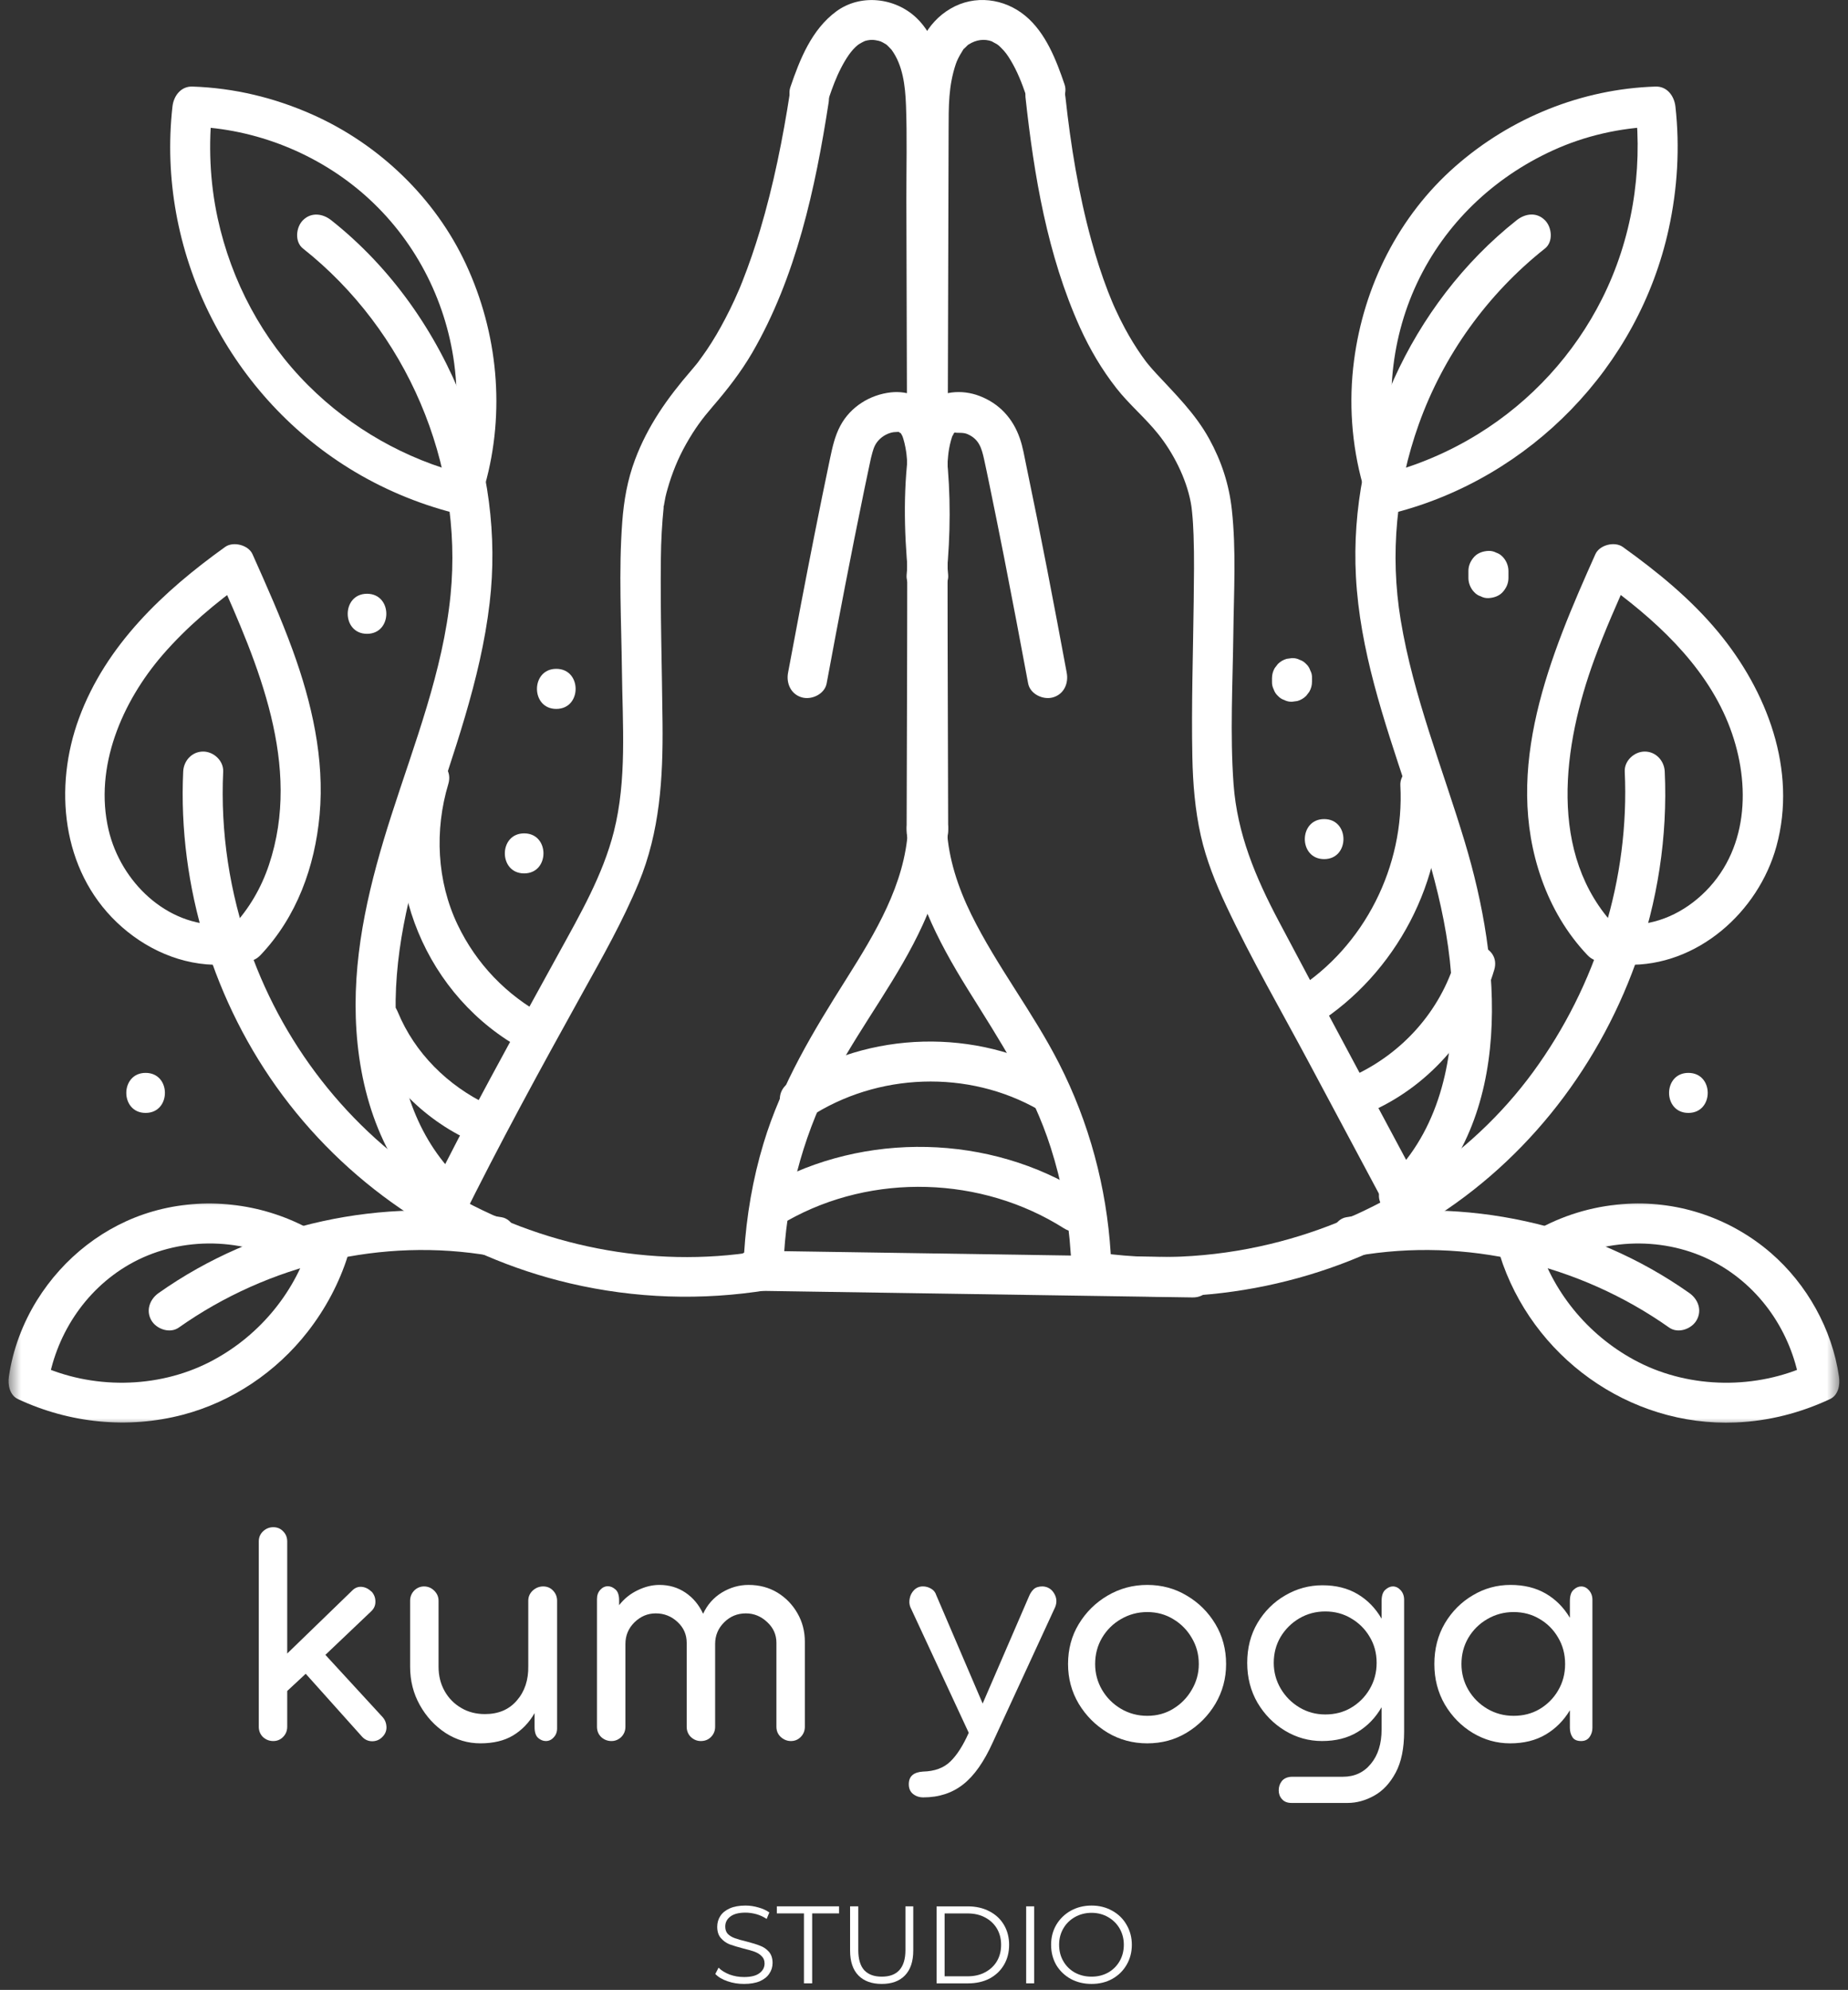 <svg width="131" height="141" viewBox="0 0 131 141" fill="none" xmlns="http://www.w3.org/2000/svg">
<rect x="0" y="0" width="131" height="141" fill="#333333" stroke="none"/>
<path d="M38.6 71.968C35.907 70.525 33.763 68.291 32.443 65.532C30.962 62.441 30.799 58.812 31.78 55.552C32.305 53.798 29.568 53.05 29.044 54.797C26.774 62.37 30.204 70.688 37.169 74.419C38.776 75.279 40.21 72.831 38.6 71.968Z" fill="white"/>
<path d="M25.472 72.477C26.947 76.058 29.616 79.048 33.134 80.727C33.824 81.059 34.663 80.92 35.076 80.219C35.434 79.6 35.258 78.608 34.565 78.276C31.754 76.935 29.403 74.626 28.205 71.722C27.914 71.014 27.265 70.51 26.463 70.73C25.793 70.913 25.178 71.762 25.472 72.477Z" fill="white"/>
<path d="M37.156 61.888C38.979 61.888 38.983 59.051 37.156 59.051C35.333 59.051 35.329 61.888 37.156 61.888Z" fill="white"/>
<path d="M39.433 50.233C41.26 50.233 41.263 47.393 39.433 47.393C37.61 47.393 37.606 50.233 39.433 50.233Z" fill="white"/>
<path d="M32.647 86.624C35.37 81.113 38.317 75.723 41.3 70.347C42.714 67.801 44.159 65.252 45.275 62.557C46.777 58.938 47.004 55.14 46.966 51.267C46.929 47.36 46.801 43.447 46.848 39.543C46.861 38.321 46.926 37.112 47.051 35.897C46.99 36.215 47.088 35.552 47.051 35.897C47.068 35.816 47.078 35.731 47.092 35.65C47.115 35.511 47.142 35.372 47.169 35.233C47.21 35.044 47.261 34.854 47.315 34.668C47.633 33.541 48.062 32.478 48.641 31.455C49.267 30.352 49.784 29.661 50.528 28.798C51.557 27.606 52.514 26.377 53.312 25.013C56.431 19.654 57.805 13.326 58.739 7.266C58.857 6.511 58.546 5.74 57.747 5.523C57.078 5.337 56.124 5.75 56.005 6.511C55.494 9.819 54.835 13.113 53.877 16.319C53.509 17.541 53.099 18.75 52.629 19.935C52.578 20.067 52.524 20.199 52.47 20.331C52.294 20.761 52.575 20.09 52.396 20.507C52.291 20.754 52.183 20.998 52.071 21.241C51.861 21.695 51.645 22.142 51.411 22.582C51.012 23.347 50.579 24.092 50.095 24.806C49.906 25.087 49.7 25.361 49.5 25.639C49.317 25.896 49.706 25.389 49.51 25.629C49.456 25.693 49.405 25.761 49.351 25.829C49.233 25.974 49.108 26.12 48.986 26.265C47.322 28.188 45.914 30.172 45.014 32.576C44.48 34.005 44.226 35.443 44.111 36.967C43.847 40.488 44.047 44.056 44.088 47.58C44.132 51.335 44.446 55.252 43.516 58.925C42.738 62.002 41.117 64.802 39.602 67.561C36.395 73.404 33.151 79.214 30.198 85.192C29.856 85.879 30.012 86.729 30.705 87.132C31.331 87.501 32.305 87.315 32.647 86.624Z" fill="white"/>
<path d="M58.76 6.933C59.014 6.185 59.264 5.505 59.619 4.818C59.961 4.157 60.346 3.558 60.803 3.193C60.928 3.091 61.26 2.922 61.334 2.898C61.578 2.83 61.801 2.803 62.041 2.844C62.444 2.912 62.481 2.952 62.738 3.101C62.965 3.233 62.856 3.172 62.795 3.128C62.853 3.172 62.904 3.22 62.955 3.27C63.022 3.338 63.09 3.406 63.151 3.474C63.31 3.646 63.059 3.335 63.198 3.524C64.003 4.625 64.169 6.074 64.223 7.451C64.308 9.679 64.247 11.92 64.25 14.148C64.277 23.664 64.304 33.184 64.331 42.701C64.348 48.09 64.362 53.48 64.379 58.869C64.382 60.694 67.217 60.697 67.213 58.869C67.183 48.595 67.156 38.32 67.126 28.045C67.112 22.95 67.098 17.855 67.082 12.76C67.078 10.569 67.217 8.322 66.953 6.145C66.743 4.401 66.28 2.515 64.96 1.263C63.445 -0.176 60.999 -0.454 59.284 0.806C57.542 2.086 56.7 4.195 56.026 6.179C55.78 6.903 56.307 7.729 57.014 7.922C57.792 8.135 58.513 7.661 58.76 6.933Z" fill="white"/>
<path d="M55.583 88.804C55.864 84.346 57.122 79.958 59.253 76.031C61.192 72.463 63.722 69.23 65.413 65.523C66.401 63.359 67.068 61.122 67.203 58.735C67.247 57.97 66.52 57.316 65.785 57.316C64.98 57.316 64.409 57.966 64.368 58.735C64.148 62.665 62.034 66.129 59.991 69.372C57.647 73.086 55.41 76.762 54.128 81.004C53.361 83.537 52.914 86.164 52.748 88.804C52.701 89.569 53.435 90.223 54.166 90.223C54.974 90.223 55.536 89.573 55.583 88.804Z" fill="white"/>
<path d="M65.656 38.989C67.48 38.989 67.483 36.152 65.656 36.152C63.83 36.152 63.826 38.989 65.656 38.989Z" fill="white"/>
<path d="M58.599 48.427C59.448 43.843 60.327 39.262 61.267 34.699C61.396 34.076 61.528 33.453 61.66 32.83C61.714 32.573 61.768 32.316 61.843 32.062C61.941 31.723 62.042 31.422 62.364 31.114C62.624 30.863 62.989 30.674 63.348 30.623C63.358 30.619 63.771 30.599 63.706 30.606C63.747 30.602 63.842 30.694 63.872 30.701C63.652 30.646 63.751 30.552 63.872 30.721C63.93 30.802 63.96 30.904 63.832 30.663C63.862 30.724 63.91 30.779 63.937 30.84C64.082 31.158 63.872 30.636 63.953 30.853C63.98 30.927 64.008 31.002 64.031 31.08C64.153 31.466 64.234 31.967 64.258 32.184C64.562 35.01 64.542 37.912 64.268 40.739C64.194 41.504 64.972 42.16 65.685 42.16C66.514 42.16 67.028 41.507 67.103 40.739C67.377 37.912 67.404 35.01 67.093 32.184C66.984 31.178 66.842 30.105 66.281 29.231C65.597 28.175 64.407 27.667 63.158 27.803C61.67 27.965 60.29 28.825 59.576 30.156C59.177 30.897 59.008 31.693 58.835 32.505C58.456 34.293 58.098 36.084 57.739 37.878C57.093 41.138 56.471 44.405 55.862 47.675C55.723 48.427 56.072 49.206 56.853 49.419C57.543 49.608 58.456 49.185 58.599 48.427Z" fill="white"/>
<path d="M72.694 6.891C73.299 12.443 74.246 18.083 76.56 23.212C77.254 24.742 78.099 26.178 79.135 27.502C80.051 28.673 81.201 29.621 82.125 30.785C83.147 32.069 84.084 33.859 84.412 35.617C84.425 35.694 84.5 36.155 84.462 35.914C84.425 35.654 84.469 35.972 84.472 36.006C84.486 36.111 84.496 36.212 84.506 36.317C84.561 36.849 84.588 37.38 84.608 37.912C84.665 39.486 84.635 41.057 84.618 42.631C84.574 46.301 84.449 49.981 84.523 53.651C84.561 55.516 84.713 57.395 85.122 59.216C85.511 60.94 86.174 62.588 86.925 64.183C88.701 67.964 90.819 71.611 92.787 75.297C94.804 79.075 96.823 82.85 98.839 86.625C99.698 88.236 102.148 86.804 101.285 85.193C97.74 78.551 94.168 71.922 90.643 65.266C89.005 62.172 87.7 59.084 87.443 55.553C87.186 52.009 87.385 48.41 87.429 44.859C87.463 41.958 87.639 38.999 87.321 36.107C87.125 34.32 86.59 32.685 85.717 31.097C84.723 29.296 83.322 27.935 81.946 26.449C81.76 26.249 81.584 26.046 81.408 25.836C81.354 25.768 81.303 25.701 81.245 25.633C81.046 25.396 81.438 25.9 81.252 25.643C81.144 25.494 81.032 25.349 80.927 25.196C80.494 24.58 80.102 23.933 79.743 23.27C79.5 22.82 79.273 22.359 79.06 21.892C79.019 21.797 78.975 21.702 78.931 21.604C78.911 21.553 78.735 21.144 78.847 21.408C78.742 21.161 78.641 20.91 78.543 20.656C78.086 19.471 77.697 18.256 77.362 17.027C76.452 13.713 75.9 10.304 75.528 6.891C75.447 6.129 74.936 5.473 74.111 5.473C73.411 5.473 72.609 6.123 72.694 6.891Z" fill="white"/>
<path d="M67.106 58.87C67.129 49.394 67.156 39.922 67.183 30.446C67.197 25.73 67.211 21.014 67.224 16.298C67.231 13.938 67.238 11.582 67.244 9.223C67.248 7.526 67.231 6.098 67.755 4.537C67.833 4.297 67.989 3.982 68.202 3.647C68.344 3.42 68.232 3.552 68.425 3.369C68.479 3.322 68.526 3.271 68.577 3.22C68.75 3.064 68.567 3.217 68.682 3.142C69.179 2.824 69.771 2.723 70.347 2.943C70.198 2.885 70.603 3.088 70.671 3.132C70.806 3.224 70.8 3.224 70.972 3.393C71.267 3.687 71.412 3.891 71.645 4.276C72.116 5.058 72.437 5.885 72.731 6.744C72.978 7.469 73.706 7.946 74.474 7.733C75.18 7.54 75.712 6.717 75.465 5.989C74.879 4.263 74.135 2.33 72.691 1.128C71.192 -0.118 69.091 -0.395 67.373 0.617C63.926 2.645 64.413 7.743 64.403 11.118C64.376 21.309 64.345 31.499 64.318 41.689C64.301 47.417 64.284 53.142 64.268 58.87C64.264 60.698 67.099 60.698 67.106 58.87Z" fill="white"/>
<path d="M64.279 58.735C64.512 62.916 66.441 66.62 68.609 70.11C70.859 73.726 73.183 77.226 74.485 81.323C75.26 83.75 75.74 86.258 75.899 88.804C75.946 89.569 76.514 90.223 77.316 90.223C78.047 90.223 78.784 89.573 78.734 88.804C78.439 84.119 77.211 79.545 75.077 75.361C73.22 71.718 70.669 68.478 68.859 64.812C67.922 62.909 67.236 60.861 67.117 58.735C67.073 57.97 66.495 57.316 65.696 57.316C64.962 57.316 64.238 57.966 64.279 58.735Z" fill="white"/>
<path d="M65.826 38.989C67.653 38.989 67.656 36.152 65.826 36.152C64.002 36.152 63.999 38.989 65.826 38.989Z" fill="white"/>
<path d="M67.212 40.738C66.965 38.155 66.969 35.559 67.155 32.972C67.189 32.498 67.222 32.102 67.28 31.791C67.317 31.594 67.358 31.395 67.415 31.198C67.435 31.12 67.463 31.042 67.486 30.965C67.507 30.907 67.527 30.853 67.547 30.799C67.483 30.951 67.473 30.978 67.52 30.887C67.564 30.816 67.608 30.741 67.648 30.663C67.635 30.69 67.459 30.924 67.608 30.721C67.645 30.673 67.703 30.633 67.747 30.592C67.432 30.897 67.638 30.64 67.689 30.65C67.919 30.697 68.268 30.623 68.592 30.765C69.411 31.124 69.587 31.774 69.756 32.529C69.878 33.074 69.989 33.626 70.104 34.174C70.473 35.955 70.832 37.739 71.184 39.523C71.765 42.489 72.33 45.458 72.882 48.427C73.024 49.182 73.934 49.608 74.627 49.419C75.419 49.202 75.757 48.43 75.618 47.675C74.708 42.77 73.771 37.871 72.75 32.989C72.615 32.346 72.51 31.675 72.29 31.053C71.803 29.644 70.832 28.588 69.431 28.056C68.19 27.582 66.657 27.684 65.673 28.649C64.99 29.312 64.672 30.264 64.519 31.181C64.012 34.299 64.076 37.607 64.377 40.738C64.452 41.503 64.976 42.16 65.795 42.16C66.505 42.16 67.287 41.507 67.212 40.738Z" fill="white"/>
<path d="M76.563 91.411C84.806 92.752 93.389 91.164 100.607 86.939C107.776 82.744 113.147 76.021 115.952 68.228C117.505 63.908 118.222 59.26 118.009 54.672C117.975 53.907 117.383 53.254 116.591 53.254C115.85 53.254 115.137 53.904 115.174 54.672C115.526 62.273 113.168 69.815 108.686 75.95C104.18 82.111 97.434 86.37 90.043 88.148C85.899 89.146 81.528 89.36 77.314 88.676C76.559 88.554 75.788 88.872 75.572 89.668C75.385 90.345 75.802 91.289 76.563 91.411Z" fill="white"/>
<path d="M114.535 65.67C109.664 60.544 110.807 52.754 113.02 46.718C113.767 44.673 114.654 42.686 115.543 40.699C114.897 40.868 114.251 41.037 113.605 41.207C117.221 43.8 120.797 47.016 122.502 51.234C124.098 55.182 124.061 59.976 120.912 63.148C119.403 64.668 117.431 65.582 115.327 65.524C113.5 65.474 113.503 68.311 115.327 68.361C120.3 68.5 124.653 64.627 125.928 59.962C127.41 54.552 125.249 48.949 121.798 44.785C119.863 42.449 117.492 40.516 115.036 38.756C114.457 38.343 113.388 38.61 113.094 39.267C109.901 46.403 106.498 54.454 109.285 62.305C109.996 64.305 111.064 66.134 112.529 67.677C113.788 69.001 115.794 66.994 114.535 65.67Z" fill="white"/>
<path d="M100.201 85.795C107.437 79.193 106.399 68.171 103.841 59.68C102.268 54.449 100.184 49.344 99.291 43.931C98.52 39.266 98.983 34.513 100.573 30.064C102.322 25.172 105.448 20.832 109.517 17.609C110.12 17.135 110.015 16.102 109.517 15.605C108.925 15.009 108.114 15.127 107.511 15.605C100.008 21.543 95.607 31.293 96.118 40.857C96.676 51.27 102.867 60.526 102.951 70.97C102.989 75.689 101.788 80.514 98.195 83.791C96.846 85.023 98.855 87.024 100.201 85.795Z" fill="white"/>
<path d="M99.343 33.613C98.099 29.158 98.477 24.246 100.456 20.051C102.439 15.846 105.865 12.583 110.084 10.656C112.357 9.617 114.857 9.052 117.35 8.971C116.876 8.5 116.403 8.026 115.933 7.552C116.454 12.204 115.676 16.974 113.568 21.168C111.589 25.109 108.541 28.433 104.79 30.749C102.696 32.042 100.446 32.997 98.065 33.606C96.299 34.06 97.046 36.799 98.819 36.345C108.48 33.867 116.159 25.989 118.29 16.226C118.913 13.382 119.089 10.447 118.767 7.552C118.683 6.811 118.186 6.106 117.35 6.134C112.13 6.303 107.104 8.334 103.18 11.774C99.157 15.295 96.671 20.268 95.984 25.546C95.599 28.491 95.808 31.504 96.61 34.368C97.101 36.125 99.837 35.377 99.343 33.613Z" fill="white"/>
<path d="M96.185 88.992C103.877 87.652 111.959 89.578 118.322 94.07C118.948 94.514 119.898 94.182 120.26 93.563C120.676 92.852 120.379 92.063 119.753 91.623C112.744 86.673 103.857 84.787 95.43 86.253C94.676 86.385 94.25 87.313 94.439 88C94.659 88.799 95.427 89.124 96.185 88.992Z" fill="white"/>
<mask id="mask0_77_1394" style="mask-type:luminance" maskUnits="userSpaceOnUse" x="105" y="84" width="26" height="18">
<path d="M105.768 84.559H130.448V101.025H105.768V84.559Z" fill="white"/>
</mask>
<g mask="url(#mask0_77_1394)">
<path d="M110.601 89.475C114.058 87.63 118.429 87.644 121.835 89.604C125.012 91.429 127.106 94.689 127.627 98.294C127.843 97.763 128.063 97.228 128.276 96.693C124.508 98.454 119.86 98.416 116.145 96.52C112.786 94.804 110.185 91.774 109.048 88.169C108.504 86.435 105.764 87.177 106.315 88.924C108.582 96.118 115.472 101.111 123.04 100.793C125.367 100.698 127.603 100.126 129.71 99.144C130.326 98.856 130.448 98.129 130.36 97.54C129.876 94.191 128.093 90.999 125.536 88.785C122.739 86.368 119.092 85.098 115.391 85.298C113.209 85.413 111.098 85.995 109.17 87.028C107.56 87.888 108.991 90.339 110.601 89.475Z" fill="white"/>
</g>
<path d="M12.986 54.672C12.607 62.814 15.171 71.092 20.039 77.622C25.025 84.315 32.268 89.028 40.393 90.934C45.004 92.014 49.76 92.173 54.432 91.411C55.19 91.289 55.609 90.348 55.423 89.668C55.203 88.862 54.439 88.55 53.678 88.676C46.171 89.894 38.266 88.286 31.73 84.437C25.201 80.591 20.232 74.423 17.708 67.283C16.274 63.231 15.621 58.968 15.821 54.672C15.855 53.907 15.144 53.254 14.403 53.254C13.605 53.254 13.02 53.904 12.986 54.672Z" fill="white"/>
<path d="M15.668 65.525C11.815 65.633 8.558 62.491 7.695 58.798C6.657 54.339 8.656 49.721 11.541 46.39C13.257 44.413 15.269 42.727 17.39 41.207C16.744 41.038 16.095 40.869 15.449 40.699C18.304 47.071 21.416 54.245 19.068 61.276C18.523 62.911 17.647 64.421 16.46 65.67C15.202 66.994 17.204 69.005 18.466 67.678C21.037 64.969 22.322 61.415 22.657 57.735C23.016 53.767 22.099 49.782 20.749 46.075C19.907 43.763 18.902 41.512 17.898 39.267C17.603 38.611 16.531 38.346 15.959 38.756C11.579 41.894 7.513 45.71 5.605 50.879C3.795 55.778 4.37 61.618 8.274 65.349C10.256 67.245 12.898 68.44 15.668 68.362C17.488 68.311 17.495 65.474 15.668 65.525Z" fill="white"/>
<path d="M21.476 17.608C28.82 23.424 32.859 32.822 31.939 42.159C31.404 47.555 29.375 52.688 27.731 57.81C26.246 62.438 25.062 67.191 25.221 72.093C25.383 77.157 26.959 82.3 30.792 85.794C32.138 87.023 34.148 85.022 32.798 83.79C29.652 80.922 28.299 76.802 28.079 72.651C27.822 67.831 28.972 63.233 30.43 58.673C32.111 53.419 34.063 48.239 34.709 42.728C35.271 37.961 34.615 33.049 32.879 28.573C30.924 23.526 27.734 18.972 23.478 15.604C22.88 15.13 22.061 15.018 21.476 15.604C20.982 16.094 20.87 17.13 21.476 17.608Z" fill="white"/>
<path d="M32.924 33.606C28.746 32.537 24.907 30.36 21.849 27.306C18.605 24.07 16.406 19.943 15.432 15.471C14.867 12.871 14.762 10.196 15.06 7.552C14.586 8.026 14.116 8.5 13.642 8.971C18.114 9.116 22.526 10.877 25.881 13.842C29.349 16.909 31.578 21.155 32.197 25.745C32.552 28.376 32.359 31.061 31.645 33.613C31.155 35.374 33.888 36.125 34.379 34.368C35.83 29.175 35.295 23.585 33.026 18.71C30.844 14.025 26.869 10.22 22.16 8.124C19.461 6.922 16.599 6.232 13.642 6.134C12.813 6.106 12.306 6.811 12.225 7.552C11.085 17.725 16.098 27.838 24.772 33.2C27.055 34.612 29.572 35.678 32.173 36.345C33.942 36.795 34.697 34.06 32.924 33.606Z" fill="white"/>
<path d="M12.674 94.07C19.037 89.578 27.115 87.652 34.811 88.992C35.565 89.121 36.336 88.789 36.553 88C36.742 87.317 36.323 86.385 35.565 86.253C27.135 84.787 18.252 86.673 11.243 91.623C10.617 92.063 10.323 92.862 10.732 93.563C11.094 94.182 12.044 94.514 12.674 94.07Z" fill="white"/>
<mask id="mask1_77_1394" style="mask-type:luminance" maskUnits="userSpaceOnUse" x="0" y="84" width="26" height="18">
<path d="M0.551 84.559H25.232V101.025H0.551V84.559Z" fill="white"/>
</mask>
<g mask="url(#mask1_77_1394)">
<path d="M21.942 88.167C20.809 91.773 18.208 94.803 14.845 96.519C11.131 98.415 6.486 98.452 2.715 96.692C2.931 97.227 3.148 97.762 3.367 98.293C3.888 94.691 5.982 91.427 9.155 89.603C12.565 87.643 16.936 87.629 20.393 89.474C22 90.334 23.434 87.886 21.824 87.026C18.478 85.239 14.493 84.789 10.844 85.835C7.423 86.817 4.501 89.115 2.627 92.128C1.608 93.767 0.908 95.629 0.631 97.538C0.546 98.121 0.675 98.859 1.284 99.143C4.93 100.846 9.061 101.269 12.964 100.247C16.456 99.329 19.588 97.213 21.804 94.373C23.082 92.734 24.053 90.909 24.679 88.922C25.227 87.179 22.49 86.431 21.942 88.167Z" fill="white"/>
</g>
<path d="M53.403 91.46C63.781 91.619 74.159 91.778 84.538 91.934C86.365 91.961 86.365 89.124 84.538 89.097C74.159 88.938 63.781 88.782 53.403 88.623C51.579 88.596 51.579 91.433 53.403 91.46Z" fill="white"/>
<path d="M26.017 44.911C27.84 44.911 27.844 42.074 26.017 42.074C24.194 42.074 24.191 44.911 26.017 44.911Z" fill="white"/>
<path d="M10.322 78.86C12.145 78.86 12.149 76.023 10.322 76.023C8.499 76.023 8.495 78.86 10.322 78.86Z" fill="white"/>
<path d="M119.685 78.86C121.512 78.86 121.515 76.023 119.685 76.023C117.862 76.023 117.858 78.86 119.685 78.86Z" fill="white"/>
<path d="M106.93 40.962C106.93 40.793 106.93 40.624 106.93 40.454C106.93 40.089 106.771 39.706 106.514 39.449C106.385 39.313 106.233 39.215 106.057 39.158C105.888 39.07 105.705 39.029 105.509 39.036C105.144 39.053 104.765 39.171 104.508 39.449C104.254 39.727 104.092 40.068 104.092 40.454C104.092 40.624 104.092 40.793 104.092 40.962C104.092 41.324 104.251 41.707 104.508 41.964C104.636 42.103 104.789 42.201 104.965 42.255C105.134 42.347 105.316 42.388 105.509 42.381C105.878 42.364 106.257 42.242 106.514 41.964C106.768 41.687 106.93 41.345 106.93 40.962Z" fill="white"/>
<path d="M55.828 86.492C61.859 83.097 69.582 83.34 75.421 87.037C76.97 88.016 78.394 85.561 76.855 84.586C70.168 80.351 61.281 80.165 54.397 84.041C52.804 84.935 54.231 87.389 55.828 86.492Z" fill="white"/>
<path d="M57.361 79.171C62.195 76.003 68.642 75.769 73.662 78.657C75.245 79.571 76.673 77.12 75.093 76.209C69.238 72.837 61.593 73.01 55.93 76.72C54.411 77.716 55.828 80.174 57.361 79.171Z" fill="white"/>
<path d="M99.267 55.653C99.575 61.367 96.726 67.058 91.879 70.129C90.34 71.104 91.764 73.562 93.31 72.58C98.966 68.995 102.467 62.366 102.102 55.653C102.061 54.888 101.479 54.234 100.684 54.234C99.95 54.234 99.226 54.884 99.267 55.653Z" fill="white"/>
<path d="M103.19 67.963C102.098 71.647 99.415 74.632 95.938 76.231C95.241 76.549 95.068 77.554 95.43 78.17C95.846 78.885 96.668 79 97.369 78.678C101.492 76.789 104.638 73.055 105.924 68.718C106.445 66.961 103.708 66.213 103.19 67.963Z" fill="white"/>
<path d="M93.865 60.876C95.688 60.876 95.692 58.039 93.865 58.039C92.041 58.039 92.038 60.876 93.865 60.876Z" fill="white"/>
<path d="M93.004 48.306C93.004 48.221 93.004 48.137 93.004 48.052C93.014 47.856 92.973 47.673 92.882 47.507C92.824 47.331 92.73 47.179 92.591 47.05C92.462 46.911 92.31 46.813 92.134 46.755C91.965 46.667 91.782 46.627 91.586 46.633C91.461 46.651 91.336 46.667 91.211 46.684C90.97 46.752 90.761 46.874 90.585 47.05C90.51 47.145 90.436 47.239 90.362 47.338C90.236 47.558 90.169 47.795 90.169 48.052C90.169 48.137 90.169 48.221 90.169 48.306C90.162 48.499 90.203 48.682 90.29 48.851C90.348 49.027 90.446 49.179 90.585 49.308C90.713 49.447 90.865 49.545 91.041 49.603C91.211 49.691 91.393 49.731 91.586 49.724C91.711 49.708 91.84 49.691 91.965 49.674C92.205 49.606 92.412 49.484 92.591 49.308C92.665 49.213 92.736 49.118 92.811 49.02C92.939 48.8 93.004 48.56 93.004 48.306Z" fill="white"/>
<path d="M19.372 123.368C19.091 123.368 18.848 123.273 18.641 123.084C18.442 122.887 18.344 122.644 18.344 122.352V109.23C18.344 108.943 18.442 108.702 18.641 108.513C18.848 108.316 19.091 108.215 19.372 108.215C19.66 108.215 19.893 108.316 20.076 108.513C20.265 108.702 20.36 108.943 20.36 109.23V117.166L24.947 112.724C25.143 112.518 25.37 112.423 25.623 112.44C25.884 112.46 26.117 112.572 26.327 112.778C26.327 112.778 26.331 112.778 26.341 112.778C26.347 112.778 26.354 112.785 26.354 112.792C26.534 113.002 26.618 113.239 26.611 113.51C26.611 113.774 26.506 113.997 26.3 114.187L23.066 117.261L27.125 121.675C27.295 121.865 27.386 122.102 27.396 122.379C27.403 122.66 27.295 122.904 27.071 123.111C26.872 123.3 26.632 123.388 26.354 123.382C26.084 123.371 25.854 123.266 25.664 123.057L21.672 118.601L20.36 119.82V122.352C20.36 122.644 20.258 122.887 20.062 123.084C19.873 123.273 19.643 123.368 19.372 123.368Z" fill="white"/>
<path d="M38.504 112.412C38.791 112.412 39.024 112.514 39.207 112.71C39.397 112.91 39.491 113.15 39.491 113.428V122.474C39.491 122.728 39.41 122.941 39.248 123.11C39.092 123.283 38.909 123.367 38.693 123.367C38.504 123.367 38.321 123.296 38.152 123.151C37.979 122.998 37.895 122.741 37.895 122.379V121.39C37.506 122.067 36.995 122.595 36.366 122.975C35.743 123.347 34.972 123.53 34.052 123.53C33.165 123.53 32.347 123.286 31.589 122.799C30.831 122.304 30.222 121.644 29.762 120.822C29.302 120.002 29.072 119.095 29.072 118.1V113.428C29.072 113.15 29.167 112.91 29.356 112.71C29.553 112.514 29.789 112.412 30.06 112.412C30.337 112.412 30.578 112.514 30.777 112.71C30.983 112.91 31.088 113.15 31.088 113.428V118.1C31.088 118.743 31.23 119.318 31.521 119.833C31.809 120.341 32.201 120.737 32.699 121.025C33.193 121.316 33.754 121.458 34.377 121.458C35.33 121.458 36.085 121.14 36.636 120.497C37.194 119.857 37.465 119.044 37.448 118.059V113.428C37.448 113.15 37.55 112.91 37.759 112.71C37.976 112.514 38.223 112.412 38.504 112.412Z" fill="white"/>
<path d="M53.062 112.305C53.827 112.305 54.51 112.488 55.105 112.846C55.701 113.209 56.174 113.696 56.526 114.309C56.878 114.915 57.054 115.592 57.054 116.34V122.353C57.054 122.644 56.952 122.888 56.756 123.084C56.567 123.273 56.337 123.368 56.066 123.368C55.802 123.368 55.565 123.273 55.349 123.084C55.139 122.888 55.038 122.644 55.038 122.353V116.408C55.038 115.822 54.814 115.331 54.375 114.932C53.942 114.526 53.441 114.322 52.873 114.322C52.267 114.322 51.753 114.536 51.33 114.959C50.904 115.385 50.694 115.893 50.694 116.489V122.353C50.694 122.644 50.593 122.888 50.397 123.084C50.207 123.273 49.967 123.368 49.679 123.368C49.415 123.368 49.182 123.273 48.976 123.084C48.776 122.888 48.678 122.644 48.678 122.353V116.408C48.678 115.822 48.462 115.331 48.029 114.932C47.596 114.526 47.081 114.322 46.486 114.322C45.907 114.322 45.404 114.536 44.971 114.959C44.544 115.385 44.334 115.893 44.334 116.489V122.353C44.334 122.644 44.233 122.888 44.037 123.084C43.837 123.273 43.607 123.368 43.347 123.368C43.066 123.368 42.822 123.273 42.616 123.084C42.416 122.888 42.318 122.644 42.318 122.353V113.307C42.318 113.046 42.393 112.829 42.548 112.657C42.701 112.488 42.88 112.399 43.09 112.399C43.279 112.399 43.458 112.477 43.631 112.63C43.8 112.775 43.888 113.033 43.888 113.402V113.74C44.246 113.28 44.686 112.928 45.2 112.684C45.715 112.433 46.229 112.305 46.743 112.305C47.437 112.305 48.049 112.488 48.583 112.846C49.124 113.209 49.544 113.71 49.842 114.349C50.139 113.71 50.579 113.209 51.168 112.846C51.763 112.488 52.392 112.305 53.062 112.305Z" fill="white"/>
<path d="M73.907 112.41C74.266 112.43 74.536 112.593 74.719 112.898C74.909 113.206 74.936 113.531 74.8 113.873L70.376 123.46C69.753 124.841 69.053 125.833 68.278 126.439C67.5 127.052 66.56 127.36 65.45 127.36C65.169 127.36 64.926 127.279 64.72 127.116C64.52 126.954 64.422 126.724 64.422 126.426C64.422 125.874 64.753 125.576 65.423 125.532C66.252 125.512 66.901 125.275 67.372 124.814C67.838 124.361 68.272 123.684 68.671 122.783L64.53 113.873C64.456 113.683 64.442 113.477 64.49 113.25C64.534 113.026 64.638 112.83 64.801 112.667C64.97 112.498 65.18 112.41 65.423 112.41C65.629 112.41 65.822 112.464 66.005 112.573C66.184 112.674 66.306 112.827 66.37 113.033L69.658 120.711L72.96 113.074C73.041 112.884 73.15 112.728 73.285 112.6C73.427 112.474 73.637 112.41 73.907 112.41Z" fill="white"/>
<path d="M81.326 123.531C80.305 123.531 79.368 123.28 78.512 122.772C77.663 122.258 76.983 121.577 76.469 120.728C75.961 119.871 75.711 118.933 75.711 117.911C75.711 116.865 75.961 115.92 76.469 115.081C76.983 114.234 77.663 113.561 78.512 113.063C79.368 112.559 80.305 112.305 81.326 112.305C82.355 112.305 83.288 112.559 84.127 113.063C84.973 113.561 85.65 114.234 86.157 115.081C86.661 115.92 86.915 116.865 86.915 117.911C86.915 118.933 86.661 119.871 86.157 120.728C85.65 121.577 84.973 122.258 84.127 122.772C83.288 123.28 82.355 123.531 81.326 123.531ZM81.326 121.581C82.01 121.581 82.625 121.415 83.167 121.08C83.715 120.748 84.154 120.301 84.479 119.739C84.811 119.181 84.98 118.571 84.98 117.911C84.98 117.227 84.811 116.608 84.479 116.056C84.154 115.497 83.715 115.054 83.167 114.729C82.625 114.397 82.01 114.228 81.326 114.228C80.65 114.228 80.027 114.397 79.459 114.729C78.897 115.054 78.451 115.497 78.12 116.056C77.795 116.608 77.632 117.227 77.632 117.911C77.632 118.571 77.795 119.181 78.12 119.739C78.451 120.301 78.897 120.748 79.459 121.08C80.027 121.415 80.65 121.581 81.326 121.581Z" fill="white"/>
<path d="M98.736 112.411C98.943 112.411 99.129 112.503 99.291 112.682C99.454 112.865 99.535 113.088 99.535 113.359V122.69C99.535 123.888 99.335 124.86 98.939 125.601C98.54 126.349 98.033 126.894 97.41 127.24C96.795 127.581 96.169 127.754 95.529 127.754H91.551C91.254 127.754 91.027 127.663 90.875 127.483C90.719 127.311 90.645 127.104 90.645 126.86C90.645 126.617 90.716 126.4 90.861 126.21C91.013 126.021 91.243 125.916 91.551 125.899H95.191C96.02 125.899 96.683 125.591 97.18 124.978C97.684 124.372 97.938 123.56 97.938 122.541V120.97C97.505 121.721 96.937 122.307 96.233 122.73C95.529 123.157 94.691 123.367 93.716 123.367C92.776 123.367 91.903 123.123 91.091 122.635C90.286 122.148 89.637 121.491 89.143 120.658C88.656 119.819 88.412 118.878 88.412 117.828C88.412 116.765 88.656 115.82 89.143 114.998C89.637 114.168 90.293 113.518 91.105 113.048C91.923 112.57 92.803 112.33 93.743 112.33C94.707 112.33 95.536 112.54 96.233 112.953C96.937 113.369 97.505 113.952 97.938 114.7V113.454C97.938 113.075 98.023 112.811 98.195 112.655C98.374 112.493 98.554 112.411 98.736 112.411ZM93.946 121.484C94.623 121.484 95.232 121.329 95.773 121.01C96.321 120.685 96.761 120.249 97.086 119.697C97.417 119.138 97.586 118.515 97.586 117.828C97.586 117.134 97.417 116.514 97.086 115.973C96.761 115.424 96.321 114.991 95.773 114.673C95.232 114.348 94.623 114.185 93.946 114.185C93.277 114.185 92.664 114.348 92.106 114.673C91.555 114.998 91.112 115.438 90.78 115.986C90.455 116.538 90.293 117.151 90.293 117.828C90.293 118.478 90.455 119.084 90.78 119.643C91.112 120.205 91.555 120.651 92.106 120.983C92.664 121.318 93.277 121.484 93.946 121.484Z" fill="white"/>
<path d="M112.083 112.413C112.3 112.413 112.482 112.504 112.638 112.684C112.8 112.867 112.882 113.09 112.882 113.361V122.434C112.882 122.678 112.814 122.894 112.679 123.084C112.543 123.273 112.344 123.368 112.083 123.368C111.786 123.368 111.576 123.273 111.461 123.084C111.342 122.894 111.285 122.678 111.285 122.434V121.188C110.842 121.919 110.27 122.495 109.566 122.908C108.863 123.324 108.024 123.531 107.05 123.531C106.109 123.531 105.23 123.287 104.411 122.8C103.589 122.305 102.926 121.632 102.422 120.782C101.925 119.925 101.678 118.967 101.678 117.911C101.678 116.838 101.925 115.876 102.422 115.027C102.926 114.18 103.589 113.517 104.411 113.036C105.23 112.548 106.119 112.305 107.077 112.305C108.031 112.305 108.863 112.508 109.566 112.914C110.27 113.32 110.842 113.896 111.285 114.634V113.456C111.285 113.077 111.369 112.813 111.542 112.657C111.711 112.494 111.894 112.413 112.083 112.413ZM107.293 121.581C107.976 121.581 108.592 121.425 109.133 121.107C109.681 120.782 110.121 120.345 110.446 119.793C110.777 119.235 110.947 118.608 110.947 117.911C110.947 117.207 110.777 116.58 110.446 116.029C110.121 115.47 109.681 115.033 109.133 114.715C108.592 114.39 107.976 114.228 107.293 114.228C106.617 114.228 105.994 114.397 105.426 114.729C104.864 115.054 104.418 115.497 104.086 116.056C103.762 116.608 103.599 117.227 103.599 117.911C103.599 118.571 103.762 119.181 104.086 119.739C104.418 120.301 104.864 120.748 105.426 121.08C105.994 121.415 106.617 121.581 107.293 121.581Z" fill="white"/>
<path d="M52.737 140.578C52.331 140.578 51.942 140.517 51.573 140.388C51.201 140.263 50.913 140.09 50.707 139.873L50.937 139.426C51.133 139.626 51.397 139.789 51.722 139.914C52.047 140.032 52.385 140.09 52.737 140.09C53.224 140.09 53.589 140.002 53.833 139.819C54.076 139.64 54.198 139.41 54.198 139.129C54.198 138.912 54.13 138.743 53.995 138.614C53.867 138.479 53.704 138.377 53.508 138.302C53.319 138.231 53.051 138.154 52.71 138.072C52.304 137.964 51.972 137.866 51.722 137.774C51.478 137.676 51.269 137.527 51.099 137.327C50.927 137.131 50.842 136.864 50.842 136.529C50.842 136.251 50.913 135.997 51.059 135.77C51.201 135.547 51.424 135.364 51.722 135.229C52.026 135.093 52.402 135.025 52.845 135.025C53.16 135.025 53.467 135.073 53.765 135.161C54.063 135.242 54.32 135.361 54.536 135.513L54.347 135.973C54.12 135.821 53.877 135.709 53.616 135.635C53.352 135.564 53.095 135.526 52.845 135.526C52.365 135.526 52.006 135.621 51.763 135.811C51.526 135.994 51.411 136.227 51.411 136.515C51.411 136.732 51.471 136.908 51.6 137.043C51.735 137.172 51.901 137.27 52.101 137.341C52.307 137.416 52.578 137.49 52.913 137.571C53.308 137.673 53.63 137.771 53.873 137.869C54.124 137.961 54.337 138.106 54.509 138.302C54.678 138.502 54.766 138.763 54.766 139.088C54.766 139.369 54.689 139.623 54.536 139.846C54.391 140.073 54.164 140.252 53.86 140.388C53.552 140.517 53.176 140.578 52.737 140.578Z" fill="white"/>
<path d="M56.99 135.581H55.068V135.08H59.48V135.581H57.572V140.537H56.99V135.581Z" fill="white"/>
<path d="M62.506 140.578C61.802 140.578 61.251 140.382 60.855 139.982C60.456 139.576 60.26 138.987 60.26 138.208V135.08H60.842V138.181C60.842 138.814 60.98 139.288 61.261 139.603C61.549 139.911 61.965 140.063 62.506 140.063C63.054 140.063 63.47 139.911 63.751 139.603C64.038 139.288 64.184 138.814 64.184 138.181V135.08H64.739V138.208C64.739 138.987 64.539 139.576 64.143 139.982C63.754 140.382 63.21 140.578 62.506 140.578Z" fill="white"/>
<path d="M66.393 135.082H68.612C69.187 135.082 69.698 135.201 70.141 135.434C70.581 135.661 70.925 135.983 71.169 136.396C71.413 136.812 71.534 137.283 71.534 137.804C71.534 138.339 71.413 138.813 71.169 139.226C70.925 139.642 70.581 139.967 70.141 140.201C69.698 140.428 69.187 140.539 68.612 140.539H66.393V135.082ZM68.585 140.038C69.062 140.038 69.478 139.944 69.829 139.754C70.188 139.564 70.469 139.304 70.668 138.969C70.865 138.637 70.966 138.247 70.966 137.804C70.966 137.371 70.865 136.988 70.668 136.653C70.469 136.321 70.188 136.057 69.829 135.867C69.478 135.678 69.062 135.583 68.585 135.583H66.961V140.038H68.585Z" fill="white"/>
<path d="M72.742 135.08H73.311V140.537H72.742V135.08Z" fill="white"/>
<path d="M77.378 140.578C76.837 140.578 76.343 140.462 75.903 140.225C75.471 139.982 75.125 139.653 74.875 139.237C74.632 138.814 74.51 138.336 74.51 137.801C74.51 137.28 74.632 136.81 74.875 136.393C75.125 135.97 75.471 135.635 75.903 135.391C76.343 135.147 76.837 135.025 77.378 135.025C77.92 135.025 78.407 135.147 78.84 135.391C79.273 135.628 79.611 135.956 79.855 136.38C80.105 136.806 80.233 137.28 80.233 137.801C80.233 138.336 80.105 138.814 79.855 139.237C79.611 139.653 79.273 139.982 78.84 140.225C78.407 140.462 77.92 140.578 77.378 140.578ZM77.378 140.063C77.811 140.063 78.197 139.968 78.542 139.779C78.894 139.582 79.168 139.311 79.367 138.966C79.564 138.624 79.665 138.235 79.665 137.801C79.665 137.378 79.564 136.996 79.367 136.65C79.168 136.308 78.894 136.038 78.542 135.838C78.197 135.642 77.811 135.54 77.378 135.54C76.945 135.54 76.553 135.642 76.201 135.838C75.849 136.038 75.572 136.308 75.376 136.65C75.176 136.996 75.078 137.378 75.078 137.801C75.078 138.235 75.176 138.624 75.376 138.966C75.572 139.311 75.849 139.582 76.201 139.779C76.553 139.968 76.945 140.063 77.378 140.063Z" fill="white"/>
</svg>
